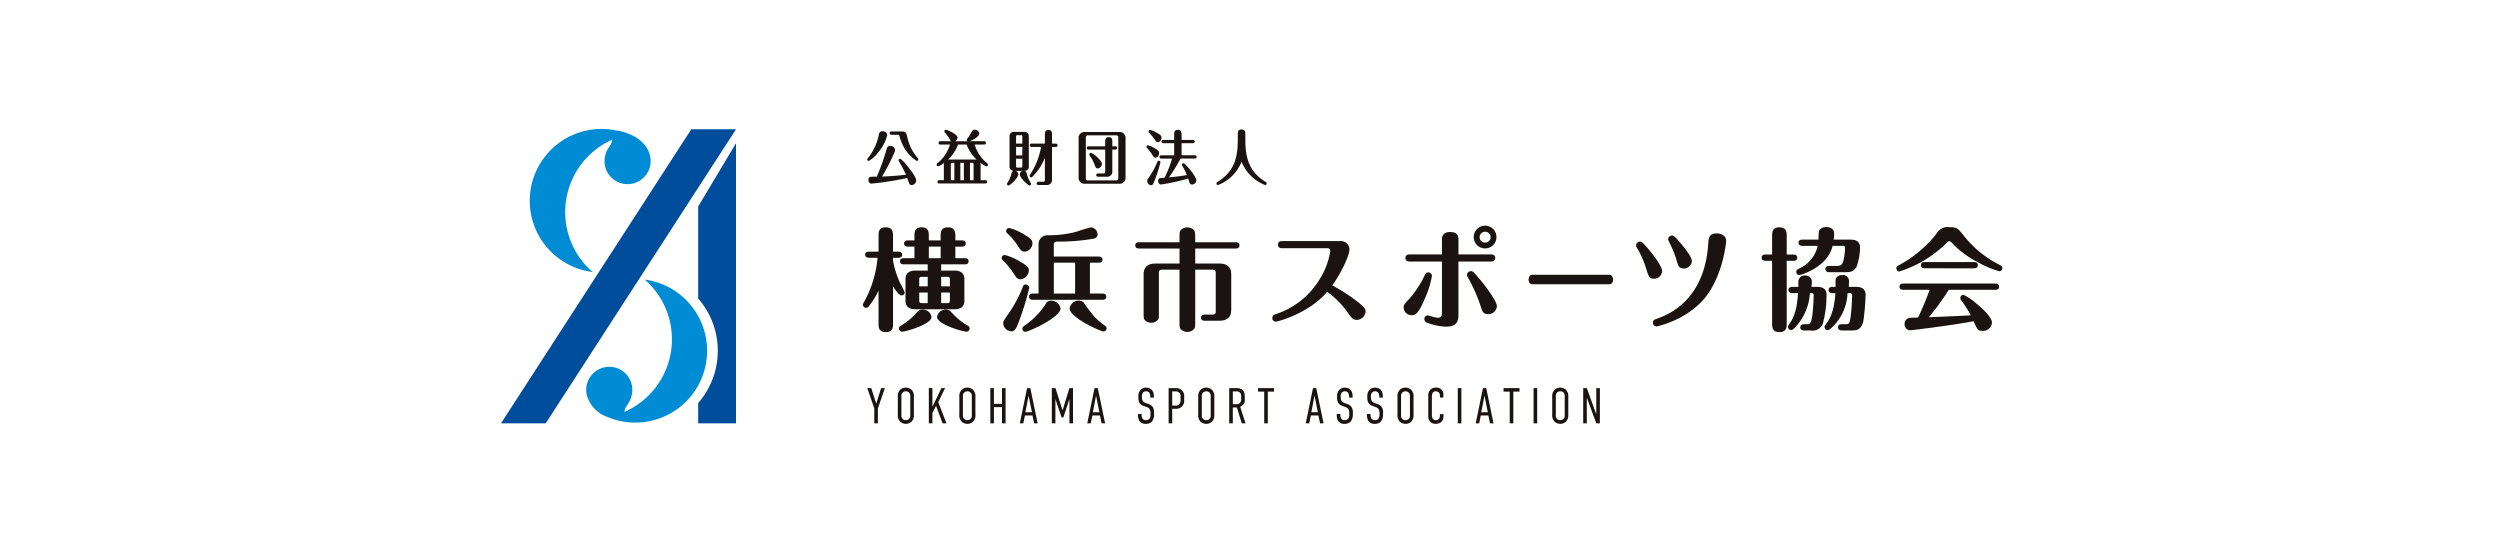 <svg xmlns="http://www.w3.org/2000/svg" xmlns:xlink="http://www.w3.org/1999/xlink" width="504" height="111" viewBox="0 0 504 111">
  <defs>
    <clipPath id="clip-path">
      <rect id="長方形_97" data-name="長方形 97" width="302.681" height="59.446" transform="translate(0 0)" fill="none"/>
    </clipPath>
  </defs>
  <g id="sponsor" transform="translate(-189 -685)">
    <path id="長方形_1" data-name="長方形 1" d="M0,0H504V111H0Z" transform="translate(189 685)" fill="#fff"/>
    <g id="グループ_214" data-name="グループ 214" transform="translate(290 711)">
      <g id="グループ_213" data-name="グループ 213" clip-path="url(#clip-path)">
        <path id="パス_493" data-name="パス 493" d="M77.872,1.239A8.334,8.334,0,0,1,76.2,4.529a6.761,6.761,0,0,1-2.067,1.926.306.306,0,0,1-.29-.323c0-.119.01-.131.193-.347A10.9,10.9,0,0,0,76.117,1.43c.14-.67.205-.981.872-.981.119,0,.883.168.883.79M77.7,4.206c.118-.431.215-.8.785-.8.215,0,.947.168.947.826,0,.263-.043.347-.409,1.148A40.225,40.225,0,0,1,76.828,9.59c.323-.012,2.045-.048,4.81-.359a19.567,19.567,0,0,0-1.356-2.584.656.656,0,0,1-.118-.312.315.315,0,0,1,.3-.322c.183,0,.711.562.926.8.3.347,2.314,2.728,2.314,3.53a.961.961,0,0,1-.883.969.547.547,0,0,1-.548-.383c-.076-.168-.323-.9-.377-1.041a62.9,62.9,0,0,1-7.2,1.125c-.614,0-.614-.682-.614-.718a.67.67,0,0,1,.323-.634,11.735,11.735,0,0,1,1.346-.048A41,41,0,0,0,77.7,4.206m1.022-3.027a.324.324,0,0,1-.366-.335.321.321,0,0,1,.366-.335h2.206c.732,0,.84.455,1.044,1.388a9.182,9.182,0,0,0,1.991,3.9c.1.12.162.18.162.323a.319.319,0,0,1-.3.335A7.886,7.886,0,0,1,80.9,3.021a11.2,11.2,0,0,1-.6-1.675c-.054-.167-.172-.167-.29-.167ZM95.493,3.141A7.643,7.643,0,0,0,97.936,6.85c.162.132.237.2.237.359a.311.311,0,0,1-.291.335,4.913,4.913,0,0,1-1.27-.754,1.494,1.494,0,0,1,.076.515v3.027h.947a.321.321,0,0,1,.366.334c0,.3-.248.324-.366.324H88.368A.324.324,0,0,1,88,10.655c0-.287.236-.323.365-.323h.915V7.3a1.532,1.532,0,0,1,.076-.479,4.7,4.7,0,0,1-1.227.718.318.318,0,0,1-.3-.335c0-.156.086-.227.236-.359A7.562,7.562,0,0,0,90.51,3.141H88.584a.32.32,0,0,1-.366-.335.322.322,0,0,1,.366-.335H90.79c-.118-.048-.172-.107-.291-.323A7.429,7.429,0,0,0,89.671.94C89.477.712,89.38.605,89.38.485A.325.325,0,0,1,89.671.15,4.685,4.685,0,0,1,90.7.557c.646.323,1.334.742,1.334,1.2a.783.783,0,0,1-.473.718H94.03a.338.338,0,0,1-.13-.263c0-.12.033-.168.151-.323a9.339,9.339,0,0,0,.7-1.053c.322-.586.387-.694.753-.694A.927.927,0,0,1,96.419.9c0,.646-1.281,1.352-1.97,1.567H97.4a.336.336,0,0,1,.366.335.321.321,0,0,1-.366.335Zm-3.358,0a8.03,8.03,0,0,1-2.023,3.051,1.208,1.208,0,0,1,.291-.036h5.165a1.41,1.41,0,0,1,.345.036,7.955,7.955,0,0,1-2.045-3.051ZM91.4,6.826h-.442c-.215,0-.269.072-.269.3v3.207H91.4Zm1.915,0h-.711v3.505h.711Zm1.227,3.506h.732V7.125c0-.227-.054-.3-.269-.3h-.463Zm9.165-1.891a.793.793,0,0,1,.592.694c0,.694-1.658,2.261-1.97,2.261a.32.32,0,0,1-.312-.335.35.35,0,0,1,.075-.215,5.278,5.278,0,0,0,.818-1.89.628.628,0,0,1,.452-.515.813.813,0,0,1-.839-.909V1.5a.836.836,0,0,1,.947-.909h1.991a.837.837,0,0,1,.947.909v6.03a.8.8,0,0,1-.872.909c.334.1.42.4.485.646a5.268,5.268,0,0,0,.8,1.8.4.4,0,0,1,.043.179.312.312,0,0,1-.3.335c-.323,0-1.981-1.579-1.981-2.249a.794.794,0,0,1,.6-.706ZM105.1,2.95V1.562c0-.227-.054-.3-.269-.3h-.721c-.226,0-.269.083-.269.3V2.95ZM103.84,5.331H105.1V3.608H103.84Zm0,.67V7.472c0,.228.043.311.269.311h.721c.215,0,.269-.083.269-.311V6Zm3.121-2.381a.336.336,0,1,1,0-.67h2.69V1.1c0-.287,0-.909.711-.909s.721.61.721.9V2.95h.764a.336.336,0,1,1,0,.67h-.764v6.532a1.02,1.02,0,0,1-1.119,1.149h-1.615a.336.336,0,1,1,0-.67h1c.226,0,.3-.108.3-.335V5.821a11.46,11.46,0,0,1-2.518,3.817.376.376,0,0,1-.258.131.317.317,0,0,1-.291-.335c0-.107.032-.155.119-.287a14.916,14.916,0,0,0,2.184-5.527ZM125.91,9.7a1.189,1.189,0,0,1-1.291,1.341h-6.877A1.184,1.184,0,0,1,116.45,9.7V1.957a1.18,1.18,0,0,1,1.292-1.34h6.877a1.186,1.186,0,0,1,1.291,1.34Zm-1.464-8.015a.408.408,0,0,0-.355-.407h-5.822a.409.409,0,0,0-.366.407V9.973a.406.406,0,0,0,.366.4h5.822a.405.405,0,0,0,.355-.4Zm-5.983,2.476a.32.32,0,0,1-.366-.335c0-.3.247-.323.366-.323h3.347V2.639c0-.431,0-.993.7-.993.732,0,.732.538.732.993V3.5h.614c.129,0,.365.036.365.323a.324.324,0,0,1-.365.335h-.614V8.477a1.02,1.02,0,0,1-1.119,1.149h-1.754c-.129,0-.366-.036-.366-.323a.323.323,0,0,1,.366-.335h1.13c.247,0,.312-.12.312-.359V4.158Zm1.851,3.793c-.366,0-.442-.2-.668-.8a7.77,7.77,0,0,0-.9-1.687c-.087-.131-.14-.191-.14-.3a.378.378,0,0,1,.322-.359,4.551,4.551,0,0,1,1.378.981c.786.778.829.981.829,1.292a.9.9,0,0,1-.818.874m11.62-2.178c-.29,0-.376-.131-.645-.586a7.735,7.735,0,0,0-1.055-1.364.277.277,0,0,1-.108-.227.309.309,0,0,1,.28-.311,4.522,4.522,0,0,1,1.281.538c.914.515.979.742.979.993,0,.706-.452.957-.732.957m1.012.957a32.743,32.743,0,0,1-1.087,3.434c-.377,1.005-.495,1.173-.818,1.173a.862.862,0,0,1-.764-.85c0-.263.032-.311.4-.825A15.044,15.044,0,0,0,132.332,6.6a.267.267,0,0,1,.269-.2.357.357,0,0,1,.345.335m-.517-4.079c-.28,0-.323-.072-.753-.706A10.217,10.217,0,0,0,130.632.736a.259.259,0,0,1-.086-.2A.336.336,0,0,1,130.858.2a4.887,4.887,0,0,1,1.291.526c.883.479,1,.694,1,.994,0,.657-.43.933-.721.933m3.283,2.656V2.866h-2.174a.328.328,0,0,1-.366-.335.321.321,0,0,1,.366-.323h2.174V1.227c0-.479,0-1.053.742-1.053s.754.622.754,1.053v.981h2.3a.311.311,0,0,1,.355.323.314.314,0,0,1-.355.335h-2.3V5.307h2.669a.321.321,0,0,1,.366.335c0,.3-.248.323-.366.323H137a34.675,34.675,0,0,1-2.335,3.792c1.647-.143,2.68-.311,3.616-.454A14.375,14.375,0,0,0,137.4,7.52c-.107-.191-.129-.2-.129-.287a.327.327,0,0,1,.3-.335c.387,0,2.615,2.692,2.615,3.47a.909.909,0,0,1-.861.837.551.551,0,0,1-.506-.347c-.043-.12-.226-.73-.269-.861a42.558,42.558,0,0,1-5.51,1.2c-.334,0-.56-.383-.56-.73a.6.6,0,0,1,.205-.478c.118-.1.215-.1,1.1-.156a23.926,23.926,0,0,0,1.507-3.864h-2.174a.318.318,0,0,1-.366-.335c0-.287.237-.323.366-.323Zm12.827-4.128c0-.49,0-1.077.742-1.077.786,0,.786.527.786,1.077V2.292c0,3.338.689,6.341,4.079,8.363a.371.371,0,0,1,.215.323.317.317,0,0,1-.291.335A8.353,8.353,0,0,1,149.3,6.6a8.324,8.324,0,0,1-4.768,4.714.317.317,0,0,1-.29-.335.369.369,0,0,1,.215-.323c3.39-2.022,4.079-5.025,4.079-8.363ZM76.116,32.594a16.767,16.767,0,0,1-1.955,3.146.7.7,0,0,1-.562.314.628.628,0,0,1-.629-.629c0-.157.045-.225.18-.472a22.248,22.248,0,0,0,2.763-8.987h-1.73c-.247,0-.763-.068-.763-.629,0-.539.494-.607.763-.607h1.933v-3.1c0-.809,0-1.8,1.46-1.8s1.461,1.033,1.461,1.8v3.1h1.078c.225,0,.764.045.764.629,0,.562-.517.607-.764.607H79.037v.584a18.167,18.167,0,0,0,1.438,4.539,15.293,15.293,0,0,1,.9,1.842.624.624,0,0,1-.607.629c-.54,0-1.348-1.236-1.73-1.842v7.46c0,.808,0,1.774-1.483,1.774-1.438,0-1.438-1.01-1.438-1.774Zm4.111,7.639c0-.314.023-.336.989-.966a10.945,10.945,0,0,0,2.4-2.044c.517-.562.719-.809,1.393-.809A1.753,1.753,0,0,1,86.788,37.9c0,1.505-5.235,2.966-5.909,2.966a.648.648,0,0,1-.652-.63m5.8-12.942h-4.83c-.248,0-.764-.067-.764-.629,0-.539.494-.606.764-.606h2.157V23.719H82.025c-.247,0-.764-.068-.764-.629s.494-.629.764-.629h1.326v-.809c0-.832,0-1.82,1.46-1.82,1.438,0,1.438,1.011,1.438,1.82v.809h2.382V21.7c0-.854,0-1.865,1.483-1.865S91.6,20.865,91.6,21.7v.764h1.326c.224,0,.763.045.763.629,0,.561-.539.629-.763.629H91.6v2.337h1.91c.224,0,.764.045.764.606,0,.584-.517.629-.764.629H88.743V28.55h2.7c1.01,0,1.977.382,1.977,1.707v4.382c0,1.236-.832,1.708-1.977,1.708H83.531c-1.012,0-1.978-.36-1.978-1.708V30.257c0-1.213.831-1.707,1.978-1.707h2.493Zm0,2.517H84.9c-.494,0-.584.135-.584.584v1.326h1.707Zm0,3.168H84.317V34.5c0,.472.09.607.584.607h1.123Zm.225-6.92h2.382V23.719H86.249ZM87.912,37.9a1.753,1.753,0,0,1,1.775-1.483c.651,0,.764.157,1.528.966a11.975,11.975,0,0,0,2.853,2.247.64.64,0,0,1-.247,1.236c-.674,0-5.909-1.461-5.909-2.966m.831-6.179H90.5V30.392c0-.449-.09-.584-.584-.584H88.743Zm0,3.393h1.169c.494,0,.584-.135.584-.607V32.976H88.743ZM104.752,30.3c-.651,0-.854-.314-1.37-1.123a14.531,14.531,0,0,0-2.09-2.584c-.292-.292-.36-.359-.36-.584a.625.625,0,0,1,.63-.607,11.327,11.327,0,0,1,2.763,1.146c1.933,1.079,2.09,1.438,2.09,2a1.835,1.835,0,0,1-1.663,1.752m1.753,1.686a53.932,53.932,0,0,1-1.978,6.516c-.674,1.864-.943,2.291-1.662,2.291a1.712,1.712,0,0,1-1.618-1.662c0-.36.09-.472.876-1.618a26.237,26.237,0,0,0,3.1-5.73.544.544,0,0,1,.539-.427.7.7,0,0,1,.742.63m-.944-7.258c-.651,0-.876-.382-1.528-1.415a13.534,13.534,0,0,0-2-2.315.448.448,0,0,1-.2-.4.628.628,0,0,1,.629-.629,10.406,10.406,0,0,1,2.7,1.123c1.887,1.079,1.977,1.438,1.977,1.977a1.705,1.705,0,0,1-1.573,1.663M112.8,36.189c0,1.8-6.448,4.7-7.055,4.7a.609.609,0,0,1-.629-.607c0-.336.2-.471.494-.674a15.607,15.607,0,0,0,4.224-4.359,1.146,1.146,0,0,1,1.124-.629,1.871,1.871,0,0,1,1.842,1.573m-1.348-10.47H120.5c.225,0,.764.045.764.629,0,.562-.539.607-.764.607h-1.775v6.223h2.539c.225,0,.764.045.764.629,0,.562-.539.63-.764.63H107.224c-.247,0-.764-.068-.764-.63s.494-.629.764-.629h1.146V23.36a1.8,1.8,0,0,1,1.932-1.933,21.571,21.571,0,0,0,5.819-.741,25.48,25.48,0,0,1,2.854-.854,1.471,1.471,0,0,1,1.3,1.415.886.886,0,0,1-.719.854,40.355,40.355,0,0,1-7.28.607c-.382,0-.831,0-.831.629Zm4.292,1.236h-4.292v6.224h4.292Zm1.887,8.29c2.044,2.876,2.606,3.281,4.156,4.427a.637.637,0,0,1,.293.517.61.61,0,0,1-.607.629c-.584,0-6.831-2.786-6.831-4.651a1.858,1.858,0,0,1,1.865-1.573,1.246,1.246,0,0,1,1.124.651m22.325,3.64c0,.944,0,1.1-.225,1.416a1.752,1.752,0,0,1-1.371.607,1.9,1.9,0,0,1-1.146-.382c-.426-.337-.426-.674-.426-1.641V28.37h-3.506c-.539,0-.651.225-.651.652v8.111c0,.921,0,1.056-.225,1.348a1.625,1.625,0,0,1-1.3.584,1.856,1.856,0,0,1-1.124-.359c-.426-.315-.426-.674-.426-1.573V29.291c0-1.191.606-2.157,2.336-2.157h4.9V24.1h-8.157c-.292,0-.764-.09-.764-.629,0-.562.5-.629.764-.629h8.157v-.989c0-.944,0-1.1.2-1.393a1.654,1.654,0,0,1,1.37-.607,1.866,1.866,0,0,1,1.146.36c.427.337.45.719.45,1.64v.989h8.156c.269,0,.764.089.764.629,0,.562-.517.629-.764.629h-8.156v3.033h4.92c1.708,0,2.337.944,2.337,2.157V36.5c0,1.191-.607,2.157-2.337,2.157h-2.988c-.27,0-.764-.068-.764-.607,0-.562.517-.629.764-.629h1.55c.54,0,.652-.225.652-.652V29.022c0-.4-.112-.652-.652-.652h-3.482Zm17.543-14.851c-.247,0-.854,0-.854-.719s.607-.719.854-.719h11.819a1.705,1.705,0,0,1,1.73,1.707c0,1.169-1.6,4.629-3.46,7.235a35.409,35.409,0,0,1,5.257,3.415c1.214.966,1.461,1.349,1.461,1.82a1.808,1.808,0,0,1-1.82,1.708c-.742,0-.966-.315-1.933-1.685a17.676,17.676,0,0,0-4-3.977c-3.6,4.314-9.931,6.021-10.381,6.021a.707.707,0,0,1-.674-.741.784.784,0,0,1,.607-.742,16.175,16.175,0,0,0,9.077-7.3,14.9,14.9,0,0,0,2-5.437.54.54,0,0,0-.584-.584Zm25.616,10.2a20.34,20.34,0,0,0,2.9-4.314c.382-.831.472-1.011.921-1.011a.744.744,0,0,1,.742.742,19.181,19.181,0,0,1-1.438,4.561c-1.3,3.056-1.888,3.325-2.652,3.325a1.615,1.615,0,0,1-1.617-1.438c0-.629.089-.741,1.145-1.865m9.909,2.876c0,1.259,0,2.742-2.494,2.742a11.771,11.771,0,0,1-3.685-.742.863.863,0,0,1-.7-.786.73.73,0,0,1,.7-.742c.135,0,.809.225.989.27a4.15,4.15,0,0,0,1.056.2c.719,0,.809-.427.809-1.123V26.73H183.2c-.449,0-.876-.2-.876-.719,0-.113,0-.719.876-.719H189.7V22.348c0-.426,0-1.573,1.64-1.573,1.685,0,1.685,1.057,1.685,1.573v2.944h6.539c.876,0,.876.606.876.719,0,.651-.607.719-.876.719H193.02Zm4.449-1.482a32.784,32.784,0,0,0-2.314-5.281c-.382-.674-.427-.741-.427-.921a.812.812,0,0,1,.809-.764c.292,0,.4,0,1.505,1.3,1.191,1.393,3.73,4.674,3.73,5.775a1.74,1.74,0,0,1-1.663,1.595c-1.123,0-1.281-.494-1.64-1.707m3.213-13.841A2.292,2.292,0,1,1,198.39,19.5a2.287,2.287,0,0,1,2.292,2.292m-3.393,0a1.107,1.107,0,0,0,1.1,1.123,1.126,1.126,0,0,0,1.124-1.123,1.113,1.113,0,0,0-2.225,0M223.425,29.4c.669,0,.783.72.783.944,0,.562-.286.967-.783.967H207.95c-.669,0-.784-.675-.784-.944,0-.18.058-.967.784-.967Zm7.36-1.5a18.774,18.774,0,0,0-1.415-3.325c-.495-.809-.54-.877-.54-1.1a.793.793,0,0,1,.787-.764c.315,0,.4,0,1.685,1.483,1.011,1.168,2.786,3.55,2.786,4.449a1.628,1.628,0,0,1-1.618,1.55c-.966-.023-1.055-.27-1.685-2.292m16.2-5.3c0,.516-.7,6.807-4,11.1-3.707,4.831-9.954,6.112-10.021,6.112a.752.752,0,0,1-.742-.764c0-.517.382-.652.652-.742,1.977-.7,9.684-3.37,10.493-15.009.09-1.37.157-2.247,1.8-2.247.247,0,1.82.113,1.82,1.551m-10,3.819a19.56,19.56,0,0,0-1.236-3.123c-.382-.809-.45-.921-.45-1.079a.794.794,0,0,1,.809-.741c.248,0,.472.067,1.933,1.82.809.989,2.045,2.584,2.045,3.348a1.612,1.612,0,0,1-1.506,1.483c-1.146,0-1.258-.494-1.6-1.708m23.587-1.1c.27,0,.764.09.764.629,0,.562-.517.629-.764.629H259.2V39.11c0,.809,0,1.842-1.461,1.842-1.483,0-1.483-1.01-1.483-1.842V26.572h-1.348c-.27,0-.764-.089-.764-.629,0-.561.517-.629.764-.629h1.348V21.652c0-.787,0-1.82,1.438-1.82,1.506,0,1.506,1.011,1.506,1.82v3.662Zm-.247,7.774c-.269,0-.764-.089-.764-.629,0-.561.517-.629.764-.629h1.236c0-.18-.023-1.033,0-1.213a1.25,1.25,0,0,1,1.348-1.079,1.264,1.264,0,0,1,1.371,1.259c0,.157-.068.921-.09,1.033h1.146c.449,0,1.887,0,1.887,1.528a21.857,21.857,0,0,1-.719,5.82,2.174,2.174,0,0,1-2.449,1.438h-1.348c-.247,0-.764-.068-.764-.63s.517-.629.764-.629h.539c.539,0,.9,0,1.146-2.022.2-1.685.247-3.662.247-3.864a.355.355,0,0,0-.382-.383h-.382a10.9,10.9,0,0,1-2.629,6.516c-.314.382-.786.922-1.146.922a.623.623,0,0,1-.629-.607.9.9,0,0,1,.2-.517c1.37-1.842,1.64-4,1.82-6.314Zm2.022-9.526c-.269,0-.764-.09-.764-.63,0-.561.517-.629.764-.629h3.258c0-.4.045-1.28.068-1.528.045-.561.674-1.01,1.55-1.01.742,0,1.55.359,1.55,1.325,0,.113-.022.539-.089,1.213h3.28c.674,0,2.022,0,2.022,1.641a11.778,11.778,0,0,1-.7,3.819c-.652,1.1-1.281,1.1-2.472,1.1h-3.056c-.269,0-.764-.09-.764-.629,0-.561.517-.629.764-.629h1.573c.742,0,1.034-.18,1.281-.966a12.755,12.755,0,0,0,.359-2.741.324.324,0,0,0-.359-.337h-2.157c-.989,4.291-6.4,5.886-6.718,5.886a.623.623,0,0,1-.607-.629c0-.4.292-.539.562-.674a6.53,6.53,0,0,0,3.752-4.583Zm6.067,9.526c-.292,0-.764-.089-.764-.629,0-.561.494-.629.764-.629h.651c-.022-.516-.022-1.258,0-1.46.068-.539.585-.922,1.349-.922a1.207,1.207,0,0,1,1.348,1.1c0,.314-.023.988-.045,1.28h1.55c1.371,0,1.843.764,1.843,1.573a49.028,49.028,0,0,1-.45,5.3c-.427,1.91-1.46,1.91-2.516,1.91H270.3c-.269,0-.764-.09-.764-.63,0-.561.517-.629.764-.629h.652c.607,0,.854,0,1.033-.831a36.192,36.192,0,0,0,.4-5.033.361.361,0,0,0-.382-.4h-.539a10.047,10.047,0,0,1-2.809,6.584c-.4.4-.854.876-1.168.876a.633.633,0,0,1-.652-.629c0-.2.067-.292.247-.539.517-.674,1.685-2.225,1.932-6.292Zm33.68-4.4a19.355,19.355,0,0,1-4.493-1.909,18.969,18.969,0,0,1-5.281-4.022.524.524,0,0,0-.337-.135.518.518,0,0,0-.382.18,23.592,23.592,0,0,1-9.706,5.931.619.619,0,0,1-.584-.629c0-.359.224-.494.561-.674a23.859,23.859,0,0,0,7.617-6.448,2.459,2.459,0,0,1,2.494-1.191c1.551,0,1.708.2,2.966,1.775a21.457,21.457,0,0,0,7.258,5.864.673.673,0,0,1,.472.629.632.632,0,0,1-.585.629m-19.21,3.73c-.36,0-.944,0-.944-.629s.562-.629.944-.629h18.222c.359,0,.921,0,.921.629s-.562.629-.921.629h-9.235a47.87,47.87,0,0,1-4.022,5.528c2.741-.113,5.707-.225,8.471-.382a23.631,23.631,0,0,0-1.865-2.921.936.936,0,0,1-.247-.584.628.628,0,0,1,.629-.629,10.627,10.627,0,0,1,2.516,1.685c1.394,1.123,3.236,2.876,3.236,3.932a1.842,1.842,0,0,1-1.887,1.662c-.967,0-1.146-.4-1.82-1.954-4.719.876-12.426,1.82-12.83,1.82a1.156,1.156,0,0,1-1.079-1.259,1.192,1.192,0,0,1,1.146-1.258c.247-.022,1.348-.045,1.573-.045.4-.854,1.416-3.056,2.337-5.595Zm13.908-5.594c.359,0,.943,0,.943.629s-.584.629-.943.629H287.2c-.337,0-.922,0-.922-.629s.562-.629.922-.629ZM75.977,56.352v2.993h-.723V56.322l-1.407-4.079h.8l.983,3.094h.029l.974-3.094h.761ZM80,54.039a1.86,1.86,0,0,1,.482-1.471,1.729,1.729,0,0,1,2.275,0,1.86,1.86,0,0,1,.482,1.471v3.51a1.86,1.86,0,0,1-.482,1.471,1.732,1.732,0,0,1-2.275,0A1.86,1.86,0,0,1,80,57.549Zm2.516-.163a.94.94,0,0,0-.251-.74.947.947,0,0,0-1.291,0,.94.94,0,0,0-.251.74v3.835a.974.974,0,0,0,.251.751.976.976,0,0,0,1.291,0,.974.974,0,0,0,.251-.751Zm4.456-1.633v3.774l1.822-3.774h.733l-1.379,2.831,1.658,4.271h-.781L87.706,55.8l-.733,1.5v2.04H86.25v-7.1Zm5.431,1.8a1.856,1.856,0,0,1,.482-1.471,1.727,1.727,0,0,1,2.274,0,1.856,1.856,0,0,1,.482,1.471v3.51a1.856,1.856,0,0,1-.482,1.471,1.73,1.73,0,0,1-2.274,0,1.856,1.856,0,0,1-.482-1.471Zm2.515-.163a.943.943,0,0,0-.25-.74.948.948,0,0,0-1.292,0,.943.943,0,0,0-.25.74v3.835a.977.977,0,0,0,.25.751.977.977,0,0,0,1.292,0,.977.977,0,0,0,.25-.751Zm4.457-1.633v3.175H101V52.243h.723v7.1H101V56.078H99.376v3.267h-.723v-7.1Zm8.107,7.1-.337-1.583h-1.523l-.328,1.583h-.7l1.465-7.1h.655l1.475,7.1Zm-1.118-5.58-.646,3.348h1.321Zm4.686-1.522h.733l1.417,4.444h.029l1.359-4.444h.732v7.1H114.6V54.536h-.029l-1.2,3.612h-.357L111.8,54.536h-.029v4.809h-.723Zm10.031,7.1-.337-1.583h-1.523l-.328,1.583h-.7l1.465-7.1h.655l1.475,7.1Zm-1.118-5.58-.645,3.348h1.32Zm10.933.182a1.348,1.348,0,0,0-.2-.771.772.772,0,0,0-.646-.294.789.789,0,0,0-.588.233,1.225,1.225,0,0,0-.251.863,1.715,1.715,0,0,0,.174.852,1.107,1.107,0,0,0,.53.386l.617.233a1.718,1.718,0,0,1,.858.6,1.93,1.93,0,0,1,.27,1.176v.254A2.34,2.34,0,0,1,131.215,59a1.614,1.614,0,0,1-1.2.446,1.513,1.513,0,0,1-1.3-.558,2.293,2.293,0,0,1-.289-1.177v-.253h.723v.2a1.35,1.35,0,0,0,.193.751.821.821,0,0,0,.665.294.859.859,0,0,0,.742-.315,1.364,1.364,0,0,0,.193-.822V57.3a1.469,1.469,0,0,0-.193-.843,1.147,1.147,0,0,0-.549-.385l-.733-.274a1.326,1.326,0,0,1-.838-.761,2.678,2.678,0,0,1-.135-1v-.214a1.729,1.729,0,0,1,.482-1.268,1.473,1.473,0,0,1,1.108-.406c.925,0,1.542.629,1.542,1.766v.243H130.9Zm3.7-1.7h1.466a1.587,1.587,0,0,1,1.667,1.806v.629a1.588,1.588,0,0,1-1.523,1.735h-.887v2.932h-.723Zm.723,3.52H136a.937.937,0,0,0,1-.963v-.843a.923.923,0,0,0-.993-1.055h-.694Zm5.245-1.724a1.86,1.86,0,0,1,.482-1.471,1.729,1.729,0,0,1,2.275,0,1.86,1.86,0,0,1,.482,1.471v3.51a1.86,1.86,0,0,1-.482,1.471,1.732,1.732,0,0,1-2.275,0,1.86,1.86,0,0,1-.482-1.471Zm2.516-.163a.94.94,0,0,0-.251-.74.947.947,0,0,0-1.291,0,.94.94,0,0,0-.251.74v3.835a.974.974,0,0,0,.251.751.976.976,0,0,0,1.291,0,.974.974,0,0,0,.251-.751Zm5.083-1.633c.733,0,1.783.111,1.783,1.684v.558A1.415,1.415,0,0,1,149.019,56l1.079,3.348h-.751l-.993-3.2h-.82v3.2h-.723v-7.1Zm-.627,3.247h.714a.908.908,0,0,0,.973-.954v-.67a.882.882,0,0,0-1.012-.964h-.675Zm8.306-3.247v.7h-1.253v6.4h-.723v-6.4h-1.243v-.7Zm9.284,7.1-.337-1.583h-1.523l-.328,1.583h-.7l1.465-7.1h.655l1.475,7.1Zm-1.118-5.58-.646,3.348h1.321Zm6.961.182a1.348,1.348,0,0,0-.2-.771.772.772,0,0,0-.646-.294.788.788,0,0,0-.588.233,1.225,1.225,0,0,0-.251.863,1.715,1.715,0,0,0,.174.852,1.107,1.107,0,0,0,.53.386l.617.233a1.722,1.722,0,0,1,.858.6,1.93,1.93,0,0,1,.27,1.176v.254A2.346,2.346,0,0,1,171.285,59a1.615,1.615,0,0,1-1.205.446,1.51,1.51,0,0,1-1.3-.558,2.293,2.293,0,0,1-.289-1.177v-.253h.723v.2a1.351,1.351,0,0,0,.193.751.821.821,0,0,0,.665.294.859.859,0,0,0,.742-.315,1.364,1.364,0,0,0,.193-.822V57.3a1.469,1.469,0,0,0-.193-.843,1.147,1.147,0,0,0-.549-.385l-.733-.274a1.327,1.327,0,0,1-.839-.761,2.7,2.7,0,0,1-.134-1v-.214a1.729,1.729,0,0,1,.482-1.268,1.473,1.473,0,0,1,1.108-.406c.925,0,1.542.629,1.542,1.766v.243h-.723Zm6.089,0a1.35,1.35,0,0,0-.2-.771.77.77,0,0,0-.646-.294.791.791,0,0,0-.588.233,1.224,1.224,0,0,0-.25.863,1.724,1.724,0,0,0,.173.852,1.109,1.109,0,0,0,.531.386l.616.233a1.718,1.718,0,0,1,.858.6,1.93,1.93,0,0,1,.27,1.176v.254A2.346,2.346,0,0,1,177.374,59a1.615,1.615,0,0,1-1.2.446,1.51,1.51,0,0,1-1.3-.558,2.293,2.293,0,0,1-.289-1.177v-.253h.722v.2a1.351,1.351,0,0,0,.193.751.821.821,0,0,0,.665.294.859.859,0,0,0,.742-.315,1.364,1.364,0,0,0,.193-.822V57.3a1.469,1.469,0,0,0-.193-.843,1.138,1.138,0,0,0-.549-.385l-.733-.274a1.326,1.326,0,0,1-.838-.761,2.678,2.678,0,0,1-.135-1v-.214a1.729,1.729,0,0,1,.482-1.268,1.475,1.475,0,0,1,1.108-.406c.926,0,1.542.629,1.542,1.766v.243h-.722Zm3.673.092a1.856,1.856,0,0,1,.482-1.471,1.727,1.727,0,0,1,2.274,0,1.856,1.856,0,0,1,.482,1.471v3.51a1.856,1.856,0,0,1-.482,1.471,1.73,1.73,0,0,1-2.274,0,1.856,1.856,0,0,1-.482-1.471Zm2.515-.163a.943.943,0,0,0-.25-.74.948.948,0,0,0-1.292,0,.943.943,0,0,0-.25.74v3.835a.977.977,0,0,0,.25.751.977.977,0,0,0,1.292,0,.977.977,0,0,0,.25-.751Zm6.04-.1a.805.805,0,0,0-.791-.893c-.761,0-.829.69-.829,1.075v3.825c0,.254.106.924.781.924.376,0,.839-.173.839-1v-.223h.732v.264c0,1.014-.443,1.694-1.6,1.694a1.418,1.418,0,0,1-1.475-1.562v-4.2a1.469,1.469,0,0,1,1.514-1.543,1.4,1.4,0,0,1,1.532,1.553v.456h-.7Zm4.329,5.57h-.723v-7.1h.723Zm5.774,0-.338-1.583h-1.523l-.327,1.583h-.7l1.465-7.1h.655l1.475,7.1Zm-1.119-5.58-.645,3.348h1.32Zm7.067-1.522v.7h-1.253v6.4h-.723v-6.4h-1.243v-.7Zm3.558,7.1h-.723v-7.1h.723Zm3.034-5.306a1.857,1.857,0,0,1,.483-1.471,1.727,1.727,0,0,1,2.274,0,1.856,1.856,0,0,1,.482,1.471v3.51a1.856,1.856,0,0,1-.482,1.471,1.73,1.73,0,0,1-2.274,0,1.857,1.857,0,0,1-.483-1.471Zm2.516-.163a.943.943,0,0,0-.25-.74.948.948,0,0,0-1.292,0,.943.943,0,0,0-.25.74v3.835a.977.977,0,0,0,.25.751.977.977,0,0,0,1.292,0,.977.977,0,0,0,.25-.751Zm4.457-1.633,1.908,5.286V52.243h.723v7.1h-.723L218.9,54.161v5.184h-.723v-7.1Z" fill="#1a1311"/>
        <path id="パス_494" data-name="パス 494" d="M47.379.063H38.363L0,59.345H9.016ZM39.752,59.345V55.252l.053-.061a16.019,16.019,0,0,0,0-20.955l-.053-.061V15.625L47.379,2.881V59.345Z" fill="#004d9c"/>
        <path id="パス_495" data-name="パス 495" d="M26.479,11.026a4.661,4.661,0,0,1-5.517-3.594A4.94,4.94,0,0,1,21.6,3.918a4.4,4.4,0,0,0,.848-1.767,15.97,15.97,0,0,0-3.979,26.683A14.475,14.475,0,1,1,23.066.269c3.608.538,6.41,2.417,7.006,5.239a4.661,4.661,0,0,1-3.593,5.518m2.507,19.347A15.969,15.969,0,0,1,24.9,57.033c-.009-.512.315-.992.851-1.858a4.944,4.944,0,0,0,.636-3.514,4.656,4.656,0,1,0-9.111,1.924,6.5,6.5,0,0,0,4.25,4.5h0a14.433,14.433,0,0,0,5.223,1.106c.114,0,.228,0,.342,0a14.476,14.476,0,0,0,1.893-28.826" fill="#008cd5"/>
      </g>
    </g>
  </g>
</svg>
